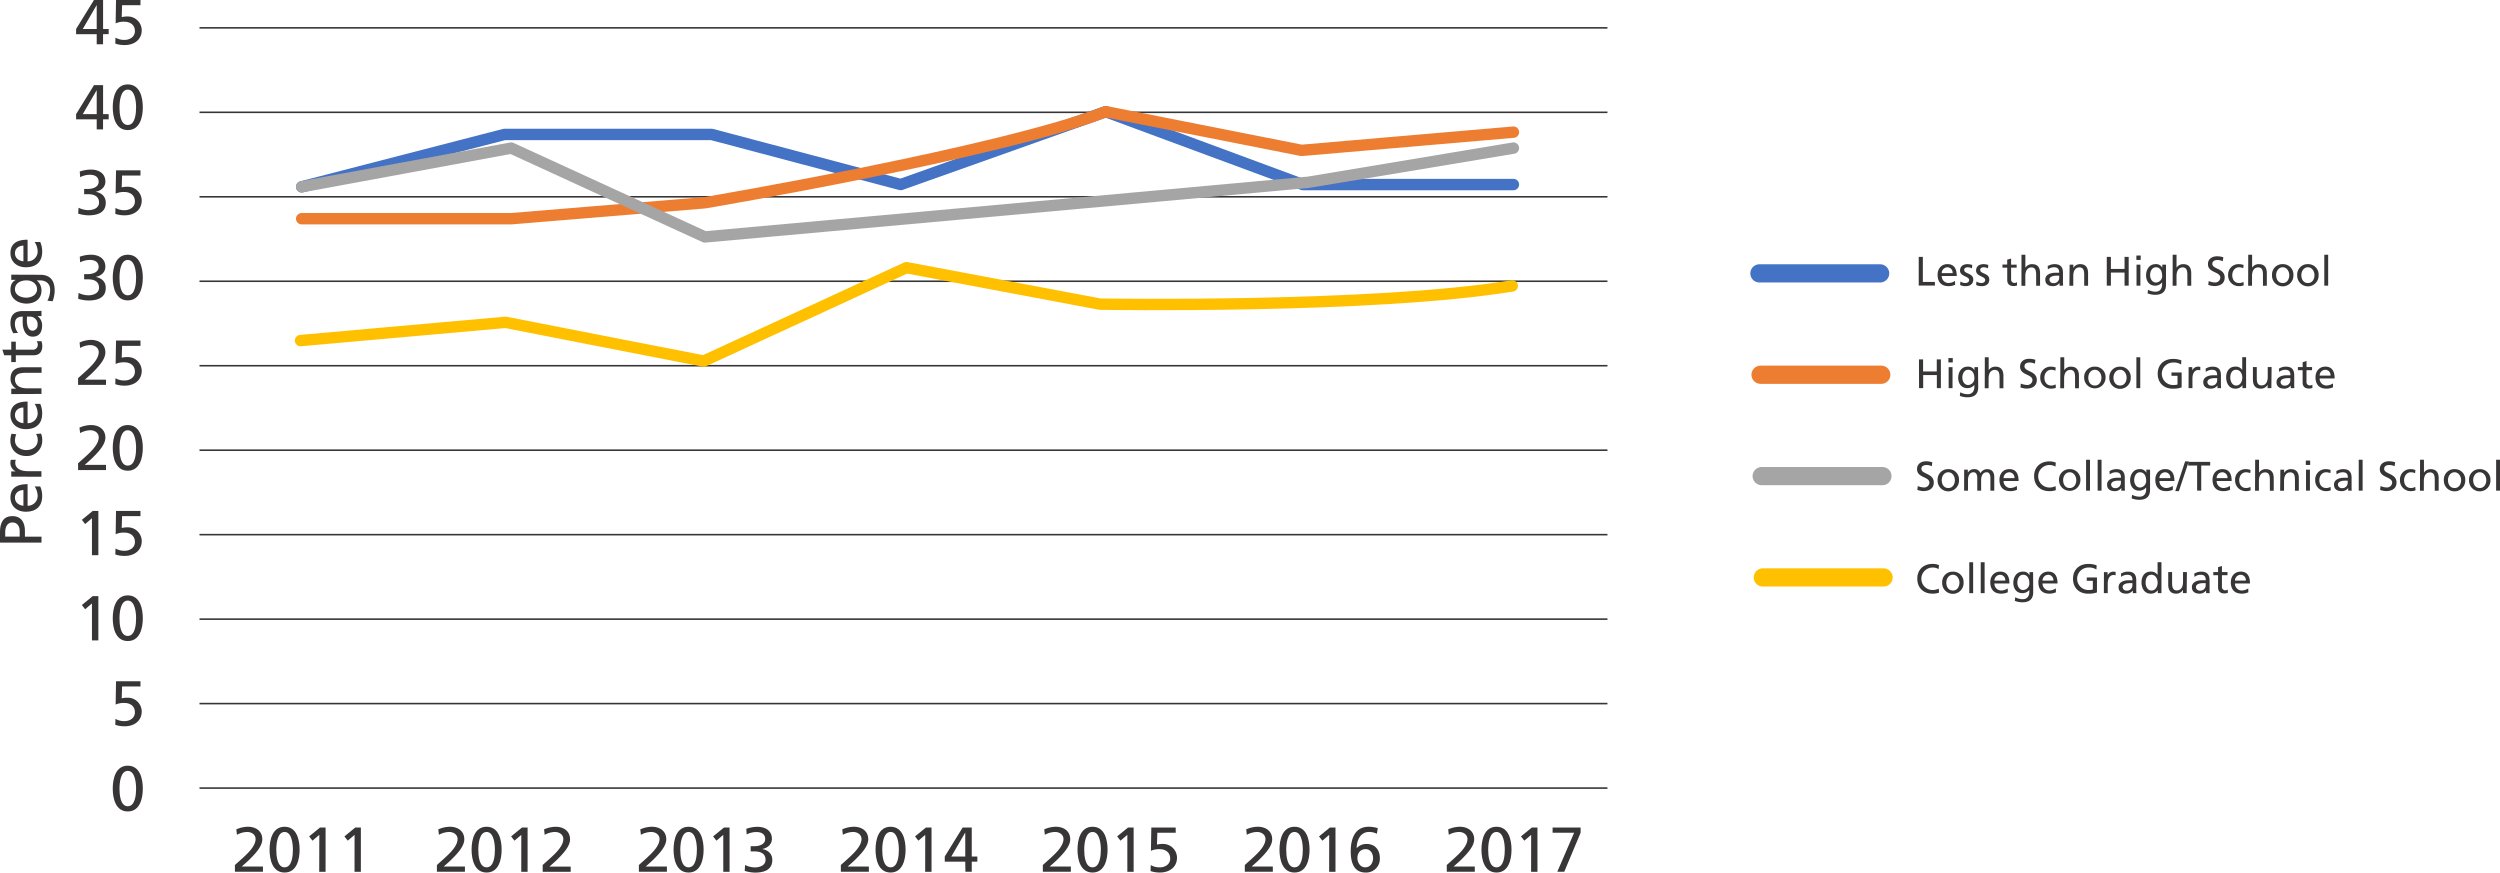 <?xml version="1.0" encoding="UTF-8"?> <svg xmlns="http://www.w3.org/2000/svg" width="1097.58" height="383.07" viewBox="0 0 1097.58 383.07"><defs><style>.cls-1,.cls-10,.cls-3,.cls-4,.cls-5,.cls-6,.cls-7,.cls-8,.cls-9{fill:none;}.cls-1{stroke:#373535;stroke-miterlimit:10;stroke-width:0.7px;}.cls-2{fill:#373535;}.cls-3,.cls-8{stroke:#4472c4;}.cls-10,.cls-3,.cls-4,.cls-5,.cls-6,.cls-7,.cls-8,.cls-9{stroke-linecap:round;stroke-linejoin:round;}.cls-3,.cls-4,.cls-5,.cls-6{stroke-width:8px;}.cls-4,.cls-9{stroke:#ed7d31;}.cls-10,.cls-5{stroke:#a5a5a5;}.cls-6,.cls-7{stroke:#ffc000;}.cls-10,.cls-7,.cls-8,.cls-9{stroke-width:5px;}</style></defs><title>Prevalence in Louisiana Education Over Time</title><g id="Graph"><line class="cls-1" x1="87.59" y1="12.23" x2="705.72" y2="12.23"></line><line class="cls-1" x1="87.59" y1="49.31" x2="705.72" y2="49.31"></line><line class="cls-1" x1="87.59" y1="86.4" x2="705.72" y2="86.4"></line><line class="cls-1" x1="87.59" y1="123.48" x2="705.72" y2="123.48"></line><line class="cls-1" x1="87.59" y1="160.56" x2="705.72" y2="160.56"></line><line class="cls-1" x1="87.59" y1="197.65" x2="705.72" y2="197.65"></line><line class="cls-1" x1="87.59" y1="234.73" x2="705.72" y2="234.73"></line><line class="cls-1" x1="87.59" y1="271.82" x2="705.72" y2="271.82"></line><line class="cls-1" x1="87.59" y1="308.9" x2="705.72" y2="308.9"></line><line class="cls-1" x1="87.59" y1="345.99" x2="705.72" y2="345.99"></line></g><g id="text"><path class="cls-2" d="M50.52,26.48H41.47V24.2l7.85-12.72h4V24.2h2.45v2.28H53.3v4.43H50.52Zm0-12.71h-.06L44.4,24.2h6.12Z" transform="translate(-8.06 -11.48)"></path><path class="cls-2" d="M69.73,13.77H61.66L61.49,19a10.11,10.11,0,0,1,2.5-.28,6.1,6.1,0,0,1,6.29,6c0,4.26-3.39,6.54-7.43,6.54a12.17,12.17,0,0,1-4.17-.64L58.76,28a7.61,7.61,0,0,0,4,1c2.31,0,4.53-1.36,4.53-3.84,0-2.78-2.08-4.15-4.7-4.15a8.68,8.68,0,0,0-3.76.73L59,11.48H69.73Z" transform="translate(-8.06 -11.48)"></path><path class="cls-2" d="M50.52,63.88H41.47V61.59l7.85-12.72h4V61.59h2.45v2.29H53.3V68.3H50.52Zm0-12.72h-.06L44.4,61.59h6.12Z" transform="translate(-8.06 -11.48)"></path><path class="cls-2" d="M64.16,48.54c5.37,0,6.6,5.79,6.6,10.05s-1.23,10-6.6,10-6.6-5.78-6.6-10S58.79,48.54,64.16,48.54Zm0,17.81c3.34,0,3.65-5.34,3.65-7.76s-.45-7.77-3.65-7.77-3.64,5.32-3.64,7.77S60.82,66.35,64.16,66.35Z" transform="translate(-8.06 -11.48)"></path><path class="cls-2" d="M45,94.44h1.56c2,0,4.81-.69,4.81-3.17,0-2.23-1.78-3.06-3.81-3.06a9.32,9.32,0,0,0-4.31,1.06l-.17-2.48a15.59,15.59,0,0,1,4.87-.86c3.42,0,6.37,1.61,6.37,5.28,0,2.45-1.94,4-4.17,4.43v.06c2.59.52,4.34,2.06,4.34,4.81,0,4.45-3.81,5.51-7.65,5.51a16.68,16.68,0,0,1-4.46-.75l.17-2.59a10,10,0,0,0,4.26,1.06c2.12,0,4.73-.84,4.73-3.31,0-2.9-2.34-3.7-4.84-3.7H45Z" transform="translate(-8.06 -11.48)"></path><path class="cls-2" d="M69.73,88.54H61.66l-.17,5.21a10.11,10.11,0,0,1,2.5-.28,6.1,6.1,0,0,1,6.29,6c0,4.26-3.39,6.54-7.43,6.54a12.17,12.17,0,0,1-4.17-.64l.08-2.61a7.7,7.7,0,0,0,4,1c2.31,0,4.53-1.36,4.53-3.84,0-2.78-2.08-4.15-4.7-4.15a8.68,8.68,0,0,0-3.76.73L59,86.26H69.73Z" transform="translate(-8.06 -11.48)"></path><path class="cls-2" d="M45,131.83h1.56c2,0,4.81-.7,4.81-3.17,0-2.23-1.78-3.06-3.81-3.06a9.44,9.44,0,0,0-4.31,1.05l-.17-2.47a15.3,15.3,0,0,1,4.87-.87c3.42,0,6.37,1.62,6.37,5.29,0,2.45-1.94,4-4.17,4.43v.05c2.59.53,4.34,2.06,4.34,4.82,0,4.45-3.81,5.51-7.65,5.51a16.68,16.68,0,0,1-4.46-.75l.17-2.59a10,10,0,0,0,4.26,1.06c2.12,0,4.73-.84,4.73-3.32,0-2.89-2.34-3.7-4.84-3.7H45Z" transform="translate(-8.06 -11.48)"></path><path class="cls-2" d="M64.16,123.31c5.37,0,6.6,5.79,6.6,10.05s-1.23,10-6.6,10-6.6-5.79-6.6-10S58.79,123.31,64.16,123.31Zm0,17.82c3.34,0,3.65-5.35,3.65-7.77s-.45-7.76-3.65-7.76-3.64,5.31-3.64,7.76S60.82,141.13,64.16,141.13Z" transform="translate(-8.06 -11.48)"></path><path class="cls-2" d="M42.34,177.49c1-.89,2.25-2,3.48-3.12,2.14-2,5.59-5.15,5.59-8.29,0-1.81-1.61-3.09-3.73-3.09a9.62,9.62,0,0,0-4.45,1.25L43,161.85A12.85,12.85,0,0,1,48,160.7c3.51,0,6.32,1.9,6.32,5.54,0,3.23-3.48,6.68-5.62,8.83-1.09,1.08-2.48,2.25-3.43,3.11h9.33v2.28H42.34Z" transform="translate(-8.06 -11.48)"></path><path class="cls-2" d="M69.73,163.32H61.66l-.17,5.2a10.73,10.73,0,0,1,2.5-.27,6.1,6.1,0,0,1,6.29,6c0,4.26-3.39,6.54-7.43,6.54a12.17,12.17,0,0,1-4.17-.64l.08-2.62a7.61,7.61,0,0,0,4,1c2.31,0,4.53-1.37,4.53-3.84,0-2.79-2.08-4.15-4.7-4.15a8.85,8.85,0,0,0-3.76.72L59,161H69.73Z" transform="translate(-8.06 -11.48)"></path><path class="cls-2" d="M42.34,214.87c1-.89,2.25-2,3.48-3.11,2.14-2,5.59-5.15,5.59-8.3,0-1.81-1.61-3.09-3.73-3.09a9.62,9.62,0,0,0-4.45,1.26l-.28-2.4A13,13,0,0,1,48,198.09c3.51,0,6.32,1.89,6.32,5.54,0,3.23-3.48,6.68-5.62,8.82-1.09,1.09-2.48,2.26-3.43,3.12h9.33v2.28H42.34Z" transform="translate(-8.06 -11.48)"></path><path class="cls-2" d="M64.16,198.09c5.37,0,6.6,5.79,6.6,10s-1.23,10.05-6.6,10.05-6.6-5.79-6.6-10.05S58.79,198.09,64.16,198.09Zm0,17.81c3.34,0,3.65-5.34,3.65-7.76s-.45-7.77-3.65-7.77-3.64,5.32-3.64,7.77S60.82,215.9,64.16,215.9Z" transform="translate(-8.06 -11.48)"></path><path class="cls-2" d="M48.43,239l-3,2.56L44,239.71l4.76-3.9h2.48v19.43H48.43Z" transform="translate(-8.06 -11.48)"></path><path class="cls-2" d="M69.73,238.09H61.66l-.17,5.21A10.11,10.11,0,0,1,64,243a6.1,6.1,0,0,1,6.29,6c0,4.26-3.39,6.54-7.43,6.54a12.17,12.17,0,0,1-4.17-.64l.08-2.61a7.7,7.7,0,0,0,4,1c2.31,0,4.53-1.36,4.53-3.84,0-2.78-2.08-4.15-4.7-4.15a8.68,8.68,0,0,0-3.76.73L59,235.81H69.73Z" transform="translate(-8.06 -11.48)"></path><path class="cls-2" d="M48.43,276.4l-3,2.56L44,277.1l4.76-3.9h2.48v19.43H48.43Z" transform="translate(-8.06 -11.48)"></path><path class="cls-2" d="M64.16,272.87c5.37,0,6.6,5.79,6.6,10.05s-1.23,10-6.6,10-6.6-5.79-6.6-10S58.79,272.87,64.16,272.87Zm0,17.81c3.34,0,3.65-5.34,3.65-7.76s-.45-7.77-3.65-7.77-3.64,5.32-3.64,7.77S60.82,290.68,64.16,290.68Z" transform="translate(-8.06 -11.48)"></path><path class="cls-2" d="M69.73,312.87H61.66l-.17,5.21a10.11,10.11,0,0,1,2.5-.28,6.1,6.1,0,0,1,6.29,6c0,4.26-3.39,6.54-7.43,6.54a12.17,12.17,0,0,1-4.17-.64l.08-2.62a7.61,7.61,0,0,0,4,1c2.31,0,4.53-1.37,4.53-3.84,0-2.79-2.08-4.15-4.7-4.15a8.85,8.85,0,0,0-3.76.72L59,310.59H69.73Z" transform="translate(-8.06 -11.48)"></path><path class="cls-2" d="M64.16,347.64c5.37,0,6.6,5.79,6.6,10.05s-1.23,10.05-6.6,10.05-6.6-5.79-6.6-10.05S58.79,347.64,64.16,347.64Zm0,17.81c3.34,0,3.65-5.34,3.65-7.76s-.45-7.77-3.65-7.77-3.64,5.32-3.64,7.77S60.82,365.45,64.16,365.45Z" transform="translate(-8.06 -11.48)"></path><path class="cls-2" d="M111.2,391.24c1-.89,2.25-2,3.48-3.12,2.14-2,5.59-5.15,5.59-8.29,0-1.81-1.61-3.09-3.73-3.09a9.62,9.62,0,0,0-4.45,1.25l-.28-2.39a12.9,12.9,0,0,1,5.1-1.15c3.5,0,6.31,1.9,6.31,5.54,0,3.23-3.48,6.68-5.62,8.83-1.08,1.08-2.48,2.25-3.42,3.11h9.32v2.28H111.2Z" transform="translate(-8.06 -11.48)"></path><path class="cls-2" d="M133,374.45c5.38,0,6.6,5.79,6.6,10.05s-1.22,10.05-6.6,10.05-6.59-5.79-6.59-10.05S127.65,374.45,133,374.45Zm0,17.82c3.34,0,3.65-5.35,3.65-7.77s-.44-7.76-3.65-7.76-3.64,5.31-3.64,7.76S129.68,392.27,133,392.27Z" transform="translate(-8.06 -11.48)"></path><path class="cls-2" d="M148.25,378l-3,2.56-1.47-1.87,4.76-3.89H151v19.42h-2.79Z" transform="translate(-8.06 -11.48)"></path><path class="cls-2" d="M163.73,378l-3,2.56-1.47-1.87,4.76-3.89h2.47v19.42h-2.78Z" transform="translate(-8.06 -11.48)"></path><path class="cls-2" d="M199.87,391.24c1-.89,2.26-2,3.48-3.12,2.15-2,5.6-5.15,5.6-8.29,0-1.81-1.62-3.09-3.73-3.09a9.63,9.63,0,0,0-4.46,1.25l-.27-2.39a12.85,12.85,0,0,1,5.09-1.15c3.51,0,6.32,1.9,6.32,5.54,0,3.23-3.48,6.68-5.62,8.83-1.09,1.08-2.48,2.25-3.43,3.11h9.33v2.28H199.87Z" transform="translate(-8.06 -11.48)"></path><path class="cls-2" d="M221.7,374.45c5.37,0,6.59,5.79,6.59,10.05s-1.22,10.05-6.59,10.05-6.6-5.79-6.6-10.05S216.33,374.45,221.7,374.45Zm0,17.82c3.34,0,3.64-5.35,3.64-7.77s-.44-7.76-3.64-7.76-3.65,5.31-3.65,7.76S218.36,392.27,221.7,392.27Z" transform="translate(-8.06 -11.48)"></path><path class="cls-2" d="M236.93,378l-3,2.56-1.48-1.87,4.76-3.89h2.48v19.42h-2.78Z" transform="translate(-8.06 -11.48)"></path><path class="cls-2" d="M246.31,391.24c1-.89,2.25-2,3.48-3.12,2.14-2,5.59-5.15,5.59-8.29,0-1.81-1.61-3.09-3.73-3.09A9.62,9.62,0,0,0,247.2,378l-.28-2.39a12.9,12.9,0,0,1,5.1-1.15c3.5,0,6.31,1.9,6.31,5.54,0,3.23-3.48,6.68-5.62,8.83-1.08,1.08-2.48,2.25-3.42,3.11h9.32v2.28h-12.3Z" transform="translate(-8.06 -11.48)"></path><path class="cls-2" d="M288.55,391.24c1-.89,2.25-2,3.48-3.12,2.14-2,5.59-5.15,5.59-8.29,0-1.81-1.61-3.09-3.73-3.09a9.62,9.62,0,0,0-4.45,1.25l-.28-2.39a12.85,12.85,0,0,1,5.09-1.15c3.51,0,6.32,1.9,6.32,5.54,0,3.23-3.48,6.68-5.62,8.83-1.09,1.08-2.48,2.25-3.42,3.11h9.32v2.28h-12.3Z" transform="translate(-8.06 -11.48)"></path><path class="cls-2" d="M310.37,374.45c5.37,0,6.6,5.79,6.6,10.05s-1.23,10.05-6.6,10.05-6.59-5.79-6.59-10.05S305,374.45,310.37,374.45Zm0,17.82c3.34,0,3.65-5.35,3.65-7.77s-.45-7.76-3.65-7.76-3.64,5.31-3.64,7.76S307,392.27,310.37,392.27Z" transform="translate(-8.06 -11.48)"></path><path class="cls-2" d="M325.6,378l-3,2.56-1.47-1.87,4.76-3.89h2.47v19.42H325.6Z" transform="translate(-8.06 -11.48)"></path><path class="cls-2" d="M337.63,383h1.56c2,0,4.81-.69,4.81-3.17,0-2.23-1.78-3.06-3.81-3.06a9.45,9.45,0,0,0-4.32,1.05l-.16-2.47a15.3,15.3,0,0,1,4.87-.87c3.42,0,6.37,1.62,6.37,5.29,0,2.45-1.95,4-4.17,4.43v.05c2.58.53,4.34,2.06,4.34,4.82,0,4.45-3.81,5.51-7.66,5.51a16.68,16.68,0,0,1-4.45-.75l.17-2.59a10,10,0,0,0,4.26,1.06c2.11,0,4.73-.84,4.73-3.31,0-2.9-2.34-3.71-4.84-3.71h-1.7Z" transform="translate(-8.06 -11.48)"></path><path class="cls-2" d="M377.22,391.24c1-.89,2.26-2,3.48-3.12,2.14-2,5.59-5.15,5.59-8.29,0-1.81-1.61-3.09-3.72-3.09a9.63,9.63,0,0,0-4.46,1.25l-.28-2.39a12.9,12.9,0,0,1,5.1-1.15c3.5,0,6.32,1.9,6.32,5.54,0,3.23-3.48,6.68-5.63,8.83-1.08,1.08-2.47,2.25-3.42,3.11h9.32v2.28h-12.3Z" transform="translate(-8.06 -11.48)"></path><path class="cls-2" d="M399.05,374.45c5.37,0,6.59,5.79,6.59,10.05s-1.22,10.05-6.59,10.05-6.6-5.79-6.6-10.05S393.67,374.45,399.05,374.45Zm0,17.82c3.34,0,3.64-5.35,3.64-7.77s-.44-7.76-3.64-7.76-3.65,5.31-3.65,7.76S395.71,392.27,399.05,392.27Z" transform="translate(-8.06 -11.48)"></path><path class="cls-2" d="M414.27,378l-3,2.56-1.48-1.87,4.76-3.89h2.48v19.42h-2.79Z" transform="translate(-8.06 -11.48)"></path><path class="cls-2" d="M431.84,389.79h-9v-2.28l7.85-12.72h4v12.72h2.45v2.28h-2.45v4.42h-2.78Zm0-12.72h-.06l-6.06,10.44h6.12Z" transform="translate(-8.06 -11.48)"></path><path class="cls-2" d="M465.9,391.24c1-.89,2.25-2,3.47-3.12,2.15-2,5.6-5.15,5.6-8.29,0-1.81-1.62-3.09-3.73-3.09a9.55,9.55,0,0,0-4.45,1.25l-.28-2.39a12.85,12.85,0,0,1,5.09-1.15c3.51,0,6.32,1.9,6.32,5.54,0,3.23-3.48,6.68-5.62,8.83-1.09,1.08-2.48,2.25-3.43,3.11h9.33v2.28H465.9Z" transform="translate(-8.06 -11.48)"></path><path class="cls-2" d="M487.72,374.45c5.37,0,6.6,5.79,6.6,10.05s-1.23,10.05-6.6,10.05-6.6-5.79-6.6-10.05S482.35,374.45,487.72,374.45Zm0,17.82c3.34,0,3.65-5.35,3.65-7.77s-.45-7.76-3.65-7.76-3.65,5.31-3.65,7.76S484.38,392.27,487.72,392.27Z" transform="translate(-8.06 -11.48)"></path><path class="cls-2" d="M503,378l-3,2.56-1.48-1.87,4.76-3.89h2.48v19.42H503Z" transform="translate(-8.06 -11.48)"></path><path class="cls-2" d="M524.24,377.07h-8.07l-.17,5.21a10.2,10.2,0,0,1,2.51-.28,6.1,6.1,0,0,1,6.29,6c0,4.26-3.4,6.54-7.43,6.54a12.24,12.24,0,0,1-4.18-.64l.09-2.62a7.57,7.57,0,0,0,4,1c2.31,0,4.54-1.37,4.54-3.84,0-2.79-2.09-4.15-4.7-4.15a8.85,8.85,0,0,0-3.76.72l.17-10.21h10.68Z" transform="translate(-8.06 -11.48)"></path><path class="cls-2" d="M554.57,391.24c1-.89,2.25-2,3.48-3.12,2.14-2,5.59-5.15,5.59-8.29,0-1.81-1.61-3.09-3.73-3.09a9.62,9.62,0,0,0-4.45,1.25l-.28-2.39a12.89,12.89,0,0,1,5.09-1.15c3.51,0,6.32,1.9,6.32,5.54,0,3.23-3.48,6.68-5.62,8.83-1.08,1.08-2.48,2.25-3.42,3.11h9.32v2.28h-12.3Z" transform="translate(-8.06 -11.48)"></path><path class="cls-2" d="M576.39,374.45c5.38,0,6.6,5.79,6.6,10.05s-1.22,10.05-6.6,10.05-6.59-5.79-6.59-10.05S571,374.45,576.39,374.45Zm0,17.82c3.34,0,3.65-5.35,3.65-7.77s-.45-7.76-3.65-7.76-3.64,5.31-3.64,7.76S573.05,392.27,576.39,392.27Z" transform="translate(-8.06 -11.48)"></path><path class="cls-2" d="M591.62,378l-3,2.56-1.47-1.87,4.76-3.89h2.47v19.42h-2.78Z" transform="translate(-8.06 -11.48)"></path><path class="cls-2" d="M612.55,377.54a7.37,7.37,0,0,0-3.45-.8c-3.61,0-5.37,3.34-5.42,7.07l.05,0A5.72,5.72,0,0,1,608,382c3.76,0,5.85,2.64,5.85,6.12a6,6,0,0,1-6.24,6.43c-5.43,0-6.54-4.9-6.54-9.33,0-5.26,1.73-10.77,7.88-10.77a13.55,13.55,0,0,1,4,.62Zm-4.92,6.74c-2.31,0-3.62,1.72-3.62,3.9,0,1.83,1.14,4.09,3.42,4.09s3.45-2,3.45-4.09C610.88,386.37,609.83,384.28,607.63,384.28Z" transform="translate(-8.06 -11.48)"></path><path class="cls-2" d="M643.24,391.24c1-.89,2.26-2,3.48-3.12,2.15-2,5.6-5.15,5.6-8.29,0-1.81-1.62-3.09-3.73-3.09a9.63,9.63,0,0,0-4.46,1.25l-.27-2.39a12.85,12.85,0,0,1,5.09-1.15c3.51,0,6.32,1.9,6.32,5.54,0,3.23-3.48,6.68-5.63,8.83-1.08,1.08-2.47,2.25-3.42,3.11h9.32v2.28h-12.3Z" transform="translate(-8.06 -11.48)"></path><path class="cls-2" d="M665.07,374.45c5.37,0,6.59,5.79,6.59,10.05s-1.22,10.05-6.59,10.05-6.6-5.79-6.6-10.05S659.7,374.45,665.07,374.45Zm0,17.82c3.34,0,3.64-5.35,3.64-7.77s-.44-7.76-3.64-7.76-3.65,5.31-3.65,7.76S661.73,392.27,665.07,392.27Z" transform="translate(-8.06 -11.48)"></path><path class="cls-2" d="M680.29,378l-3,2.56-1.48-1.87,4.76-3.89h2.48v19.42h-2.79Z" transform="translate(-8.06 -11.48)"></path><path class="cls-2" d="M702,377.07l-7.18,17.14h-3.06l7.4-17.14h-9.46v-2.28H702Z" transform="translate(-8.06 -11.48)"></path><path class="cls-2" d="M8.06,249.69v-4.78c0-3.73,1.3-6.83,5.45-6.83S19,241.23,19,244.52v2.56h7.28v2.61Zm8.64-2.61V244.5c0-1.62-.81-3.66-3.21-3.66s-3.14,2.4-3.14,4v2.22Z" transform="translate(-8.06 -11.48)"></path><path class="cls-2" d="M25.72,225.05a10.18,10.18,0,0,1,.86,4.2c0,4.73-2.87,6.89-7.2,6.89-3.94,0-6.73-2.48-6.73-6.23,0-4.44,3.24-5.87,7.52-5.87v9.49a4.35,4.35,0,0,0,4.43-4.38,7.83,7.83,0,0,0-1.33-4.1Zm-7.38,1.59c-2,0-3.71,1.2-3.71,3.32,0,2.4,2,3.39,3.71,3.57Z" transform="translate(-8.06 -11.48)"></path><path class="cls-2" d="M13,220.74v-2.29H15v0a4.06,4.06,0,0,1-2.38-3.47,7.19,7.19,0,0,1,.18-1.62H15a3.49,3.49,0,0,0-.24,1.36c0,2.19,2.09,3.62,5.43,3.62h6.05v2.45Z" transform="translate(-8.06 -11.48)"></path><path class="cls-2" d="M15.21,202.14a7.16,7.16,0,0,0-.58,2.66c0,2.74,2.46,4.28,5,4.28,2.37,0,5-1.28,5-4.44a5.06,5.06,0,0,0-.76-2.63l2.2-.18a7.42,7.42,0,0,1,.54,3.07,6.73,6.73,0,0,1-7,6.79c-4.05,0-7-2.72-7-6.79a9.33,9.33,0,0,1,.52-3Z" transform="translate(-8.06 -11.48)"></path><path class="cls-2" d="M25.72,188.8a10.18,10.18,0,0,1,.86,4.2c0,4.73-2.87,6.89-7.2,6.89-3.94,0-6.73-2.48-6.73-6.23,0-4.44,3.24-5.88,7.52-5.88v9.5a4.35,4.35,0,0,0,4.43-4.38,7.83,7.83,0,0,0-1.33-4.1Zm-7.38,1.59c-2,0-3.71,1.2-3.71,3.32,0,2.4,2,3.39,3.71,3.57Z" transform="translate(-8.06 -11.48)"></path><path class="cls-2" d="M13,184.49v-2.37h2.12v-.05a4.78,4.78,0,0,1-2.43-4.36c0-3.45,2.14-5,5.72-5h7.9v2.45H19.38c-3.1,0-4.62.68-4.75,2.82,0,2.79,2.25,4,5.48,4h6.16v2.45Z" transform="translate(-8.06 -11.48)"></path><path class="cls-2" d="M15,161.48V165h7.28a2.11,2.11,0,0,0,2.37-2.06,3,3,0,0,0-.47-1.67h2.09a7.48,7.48,0,0,1,.36,2.08c0,2.54-1.2,4.1-3.86,4.1H15v3H13v-3H9.89L9.1,165H13v-3.52Z" transform="translate(-8.06 -11.48)"></path><path class="cls-2" d="M13.9,157.77a8.5,8.5,0,0,1-1.25-4.39c0-3.8,1.88-5.34,5.51-5.34h5.5a20.9,20.9,0,0,0,2.61-.11v2.3H24.55v.05a4.93,4.93,0,0,1,2,4.12c0,2.87-1.25,4.88-4.14,4.88-3.34,0-4.39-3.65-4.39-6.18,0-1,0-1.65.05-2.61-2.29,0-3.47.83-3.47,3.29A6.29,6.29,0,0,0,16,157.64Zm6-7.28c0,.52-.05,1-.05,1.56,0,1.33.21,4.62,2.56,4.62a2.34,2.34,0,0,0,2.16-2.48,3.36,3.36,0,0,0-3.5-3.7Z" transform="translate(-8.06 -11.48)"></path><path class="cls-2" d="M25.7,132.12c4,0,6.36,2.08,6.36,6.86a13.42,13.42,0,0,1-.91,4.77l-2.27-.26a10.15,10.15,0,0,0,1.2-4.8c0-2.58-1.75-4.12-4.57-4.12h-1.3v.05a5.56,5.56,0,0,1,2.06,4.46c0,3.81-3.1,5.69-6.55,5.69s-7.07-1.93-7.07-6c0-2.35.86-3.65,2.3-4.38v-.05H13v-2.27Zm-5.93,2.45c-2.76,0-5.14,1.28-5.14,3.89s2.69,3.7,5,3.7c2.51,0,4.7-1.41,4.7-3.7S22.25,134.57,19.77,134.57Z" transform="translate(-8.06 -11.48)"></path><path class="cls-2" d="M25.72,117.73a10.2,10.2,0,0,1,.86,4.21c0,4.72-2.87,6.88-7.2,6.88-3.94,0-6.73-2.47-6.73-6.23,0-4.44,3.24-5.87,7.52-5.87v9.49a4.35,4.35,0,0,0,4.43-4.38,7.83,7.83,0,0,0-1.33-4.1Zm-7.38,1.6c-2,0-3.71,1.2-3.71,3.31,0,2.4,2,3.39,3.71,3.57Z" transform="translate(-8.06 -11.48)"></path><path class="cls-2" d="M850.44,124.26h1.81v11h5.29v1.59h-7.1Z" transform="translate(-8.06 -11.48)"></path><path class="cls-2" d="M866.42,136.51a7,7,0,0,1-2.91.6c-3.28,0-4.78-2-4.78-5,0-2.74,1.72-4.67,4.33-4.67,3.07,0,4.07,2.24,4.07,5.21h-6.59a3,3,0,0,0,3,3.08,5.38,5.38,0,0,0,2.84-.93Zm-1.1-5.12a2.33,2.33,0,0,0-2.3-2.57,2.56,2.56,0,0,0-2.48,2.57Z" transform="translate(-8.06 -11.48)"></path><path class="cls-2" d="M868.72,135.08a4.51,4.51,0,0,0,2.12.66c.78,0,1.74-.33,1.74-1.32,0-1.69-4-1.54-4-4.13,0-1.92,1.43-2.84,3.25-2.84a7.07,7.07,0,0,1,2.12.36l-.14,1.48a5.11,5.11,0,0,0-1.79-.47c-.87,0-1.63.37-1.63,1.13,0,1.88,4,1.33,4,4.28,0,2-1.58,2.88-3.22,2.88a5.4,5.4,0,0,1-2.54-.5Z" transform="translate(-8.06 -11.48)"></path><path class="cls-2" d="M875.76,135.08a4.51,4.51,0,0,0,2.12.66c.78,0,1.74-.33,1.74-1.32,0-1.69-4-1.54-4-4.13,0-1.92,1.43-2.84,3.26-2.84a7.06,7.06,0,0,1,2.11.36l-.14,1.48a5.06,5.06,0,0,0-1.79-.47c-.87,0-1.63.37-1.63,1.13,0,1.88,4,1.33,4,4.28,0,2-1.58,2.88-3.22,2.88a5.4,5.4,0,0,1-2.54-.5Z" transform="translate(-8.06 -11.48)"></path><path class="cls-2" d="M893.43,129H891v5.05a1.47,1.47,0,0,0,1.43,1.65,2.11,2.11,0,0,0,1.16-.33v1.45a5.25,5.25,0,0,1-1.45.25c-1.75,0-2.84-.83-2.84-2.68V129H887.2v-1.37h2.08v-2.14L891,125v2.68h2.45Z" transform="translate(-8.06 -11.48)"></path><path class="cls-2" d="M895.56,123.32h1.7V129h0a3.38,3.38,0,0,1,3-1.54c2.39,0,3.45,1.48,3.45,4v5.48H902v-4.77c0-2.16-.47-3.21-1.95-3.3-1.94,0-2.81,1.56-2.81,3.8v4.27h-1.7Z" transform="translate(-8.06 -11.48)"></path><path class="cls-2" d="M907.06,128.32a5.83,5.83,0,0,1,3-.87c2.64,0,3.71,1.3,3.71,3.82v3.81a14,14,0,0,0,.07,1.81h-1.59V135.7h0a3.43,3.43,0,0,1-2.86,1.41c-2,0-3.38-.87-3.38-2.88,0-2.31,2.53-3,4.29-3,.66,0,1.14,0,1.81,0,0-1.59-.58-2.41-2.28-2.41a4.38,4.38,0,0,0-2.68.94Zm5.05,4.18c-.37,0-.73,0-1.09,0-.92,0-3.2.15-3.2,1.77a1.63,1.63,0,0,0,1.72,1.51,2.33,2.33,0,0,0,2.57-2.43Z" transform="translate(-8.06 -11.48)"></path><path class="cls-2" d="M916.69,127.67h1.64v1.46h0a3.32,3.32,0,0,1,3-1.68c2.39,0,3.46,1.48,3.46,4v5.48h-1.7v-4.77c0-2.16-.48-3.21-2-3.3-1.94,0-2.8,1.56-2.8,3.8v4.27h-1.7Z" transform="translate(-8.06 -11.48)"></path><path class="cls-2" d="M933,124.26h1.81v5.29h6v-5.29h1.81v12.63h-1.81v-5.75h-6v5.75H933Z" transform="translate(-8.06 -11.48)"></path><path class="cls-2" d="M947.87,125.6H946v-1.92h1.92Zm-1.81,2.07h1.7v9.22h-1.7Z" transform="translate(-8.06 -11.48)"></path><path class="cls-2" d="M959,136.5c0,2.8-1.45,4.41-4.76,4.41a9.29,9.29,0,0,1-3.32-.63l.18-1.58a7.05,7.05,0,0,0,3.33.84c1.8,0,2.86-1.22,2.86-3.17v-.91h0a3.86,3.86,0,0,1-3.1,1.43c-2.64,0-3.94-2.15-3.94-4.54s1.34-4.9,4.12-4.9a3,3,0,0,1,3,1.59h0v-1.37H959Zm-1.71-4.11c0-1.92-.88-3.57-2.69-3.57s-2.57,1.87-2.57,3.44c0,1.74,1,3.26,2.57,3.26A2.87,2.87,0,0,0,957.33,132.39Z" transform="translate(-8.06 -11.48)"></path><path class="cls-2" d="M961.93,123.32h1.7V129h0a3.38,3.38,0,0,1,3-1.54c2.39,0,3.45,1.48,3.45,4v5.48h-1.7v-4.77c0-2.16-.47-3.21-1.95-3.3-1.94,0-2.81,1.56-2.81,3.8v4.27h-1.7Z" transform="translate(-8.06 -11.48)"></path><path class="cls-2" d="M983.92,126.16a5.58,5.58,0,0,0-2.37-.52c-1,0-2.21.36-2.21,1.68,0,2.43,5.43,1.87,5.43,6,0,2.69-2.08,3.76-4.61,3.76a8.46,8.46,0,0,1-2.59-.52l.18-1.69a7.53,7.53,0,0,0,2.63.62,2.25,2.25,0,0,0,2.47-2.06c0-2.83-5.43-2.05-5.43-6,0-2.24,1.78-3.43,4.06-3.43a8.3,8.3,0,0,1,2.69.45Z" transform="translate(-8.06 -11.48)"></path><path class="cls-2" d="M992.94,129.22a5,5,0,0,0-1.85-.4c-1.9,0-3,1.7-3,3.46s.89,3.46,3.08,3.46a3.52,3.52,0,0,0,1.83-.53l.12,1.52a5.09,5.09,0,0,1-2.13.38,4.67,4.67,0,0,1-4.71-4.83,4.55,4.55,0,0,1,4.71-4.83,6.32,6.32,0,0,1,2.06.36Z" transform="translate(-8.06 -11.48)"></path><path class="cls-2" d="M995.11,123.32h1.7V129h0a3.37,3.37,0,0,1,3-1.54c2.39,0,3.46,1.48,3.46,4v5.48h-1.7v-4.77c0-2.16-.47-3.21-2-3.3-1.93,0-2.8,1.56-2.8,3.8v4.27h-1.7Z" transform="translate(-8.06 -11.48)"></path><path class="cls-2" d="M1010.26,127.45a4.54,4.54,0,0,1,4.68,4.83,4.7,4.7,0,1,1-9.39,0A4.55,4.55,0,0,1,1010.26,127.45Zm0,8.29c2,0,2.87-1.81,2.87-3.46s-1.06-3.46-2.87-3.46-2.9,1.7-2.9,3.46S1008.25,135.74,1010.26,135.74Z" transform="translate(-8.06 -11.48)"></path><path class="cls-2" d="M1021.32,127.45a4.54,4.54,0,0,1,4.68,4.83,4.7,4.7,0,1,1-9.39,0A4.55,4.55,0,0,1,1021.32,127.45Zm0,8.29c2,0,2.87-1.81,2.87-3.46s-1.06-3.46-2.87-3.46-2.9,1.7-2.9,3.46S1019.31,135.74,1021.32,135.74Z" transform="translate(-8.06 -11.48)"></path><path class="cls-2" d="M1028.5,123.32h1.7v13.57h-1.7Z" transform="translate(-8.06 -11.48)"></path><path class="cls-2" d="M850.55,169.26h1.81v5.29h6v-5.29h1.81v12.63H858.4v-5.75h-6v5.75h-1.81Z" transform="translate(-8.06 -11.48)"></path><path class="cls-2" d="M865.39,170.6h-1.92v-1.92h1.92Zm-1.81,2.07h1.7v9.22h-1.7Z" transform="translate(-8.06 -11.48)"></path><path class="cls-2" d="M876.56,181.5c0,2.8-1.45,4.41-4.76,4.41a9.21,9.21,0,0,1-3.31-.63l.18-1.58a7,7,0,0,0,3.33.84c1.79,0,2.86-1.22,2.86-3.17v-.91h0a3.84,3.84,0,0,1-3.09,1.43c-2.65,0-4-2.15-4-4.54s1.34-4.9,4.13-4.9a3,3,0,0,1,3,1.59h0v-1.37h1.58Zm-1.7-4.11c0-1.92-.89-3.57-2.7-3.57s-2.57,1.87-2.57,3.44c0,1.74,1,3.26,2.57,3.26A2.88,2.88,0,0,0,874.86,177.39Z" transform="translate(-8.06 -11.48)"></path><path class="cls-2" d="M879.46,168.32h1.7V174h0a3.4,3.4,0,0,1,3-1.54c2.39,0,3.46,1.48,3.46,4v5.48h-1.7v-4.77c0-2.16-.47-3.21-2-3.3-1.93,0-2.8,1.56-2.8,3.8v4.27h-1.7Z" transform="translate(-8.06 -11.48)"></path><path class="cls-2" d="M901.45,171.16a5.62,5.62,0,0,0-2.38-.52c-1,0-2.2.36-2.2,1.68,0,2.43,5.42,1.87,5.42,6,0,2.69-2.08,3.76-4.61,3.76a8.52,8.52,0,0,1-2.59-.52l.18-1.69a7.53,7.53,0,0,0,2.63.62,2.26,2.26,0,0,0,2.48-2.06c0-2.83-5.43-2.05-5.43-6,0-2.24,1.77-3.43,4-3.43a8.4,8.4,0,0,1,2.7.45Z" transform="translate(-8.06 -11.48)"></path><path class="cls-2" d="M910.46,174.22a5,5,0,0,0-1.85-.4c-1.9,0-3,1.7-3,3.46s.89,3.46,3.08,3.46a3.52,3.52,0,0,0,1.83-.53l.13,1.52a5.14,5.14,0,0,1-2.14.38,4.67,4.67,0,0,1-4.71-4.83,4.56,4.56,0,0,1,4.71-4.83,6.27,6.27,0,0,1,2.06.36Z" transform="translate(-8.06 -11.48)"></path><path class="cls-2" d="M912.63,168.32h1.7V174h0a3.37,3.37,0,0,1,3-1.54c2.38,0,3.45,1.48,3.45,4v5.48h-1.7v-4.77c0-2.16-.47-3.21-2-3.3-1.94,0-2.81,1.56-2.81,3.8v4.27h-1.7Z" transform="translate(-8.06 -11.48)"></path><path class="cls-2" d="M927.78,172.45a4.55,4.55,0,0,1,4.69,4.83,4.7,4.7,0,1,1-9.4,0A4.56,4.56,0,0,1,927.78,172.45Zm0,8.29c2,0,2.88-1.81,2.88-3.46s-1.07-3.46-2.88-3.46-2.9,1.7-2.9,3.46S925.77,180.74,927.78,180.74Z" transform="translate(-8.06 -11.48)"></path><path class="cls-2" d="M938.84,172.45a4.54,4.54,0,0,1,4.68,4.83,4.7,4.7,0,1,1-9.39,0A4.55,4.55,0,0,1,938.84,172.45Zm0,8.29c2,0,2.87-1.81,2.87-3.46s-1.06-3.46-2.87-3.46-2.9,1.7-2.9,3.46S936.83,180.74,938.84,180.74Z" transform="translate(-8.06 -11.48)"></path><path class="cls-2" d="M946,168.32h1.7v13.57H946Z" transform="translate(-8.06 -11.48)"></path><path class="cls-2" d="M965.62,171.51a5.78,5.78,0,0,0-3.47-.87,4.94,4.94,0,0,0-.09,9.88,7.2,7.2,0,0,0,2-.22v-3.83h-2.66V175h4.47v6.57a11.33,11.33,0,0,1-3.85.56c-4,0-6.66-2.57-6.66-6.59s2.82-6.47,6.68-6.47a9.59,9.59,0,0,1,3.71.63Z" transform="translate(-8.06 -11.48)"></path><path class="cls-2" d="M968.94,172.67h1.59v1.42h0a2.83,2.83,0,0,1,2.41-1.64,4.91,4.91,0,0,1,1.12.12v1.52a2.62,2.62,0,0,0-.94-.16c-1.52,0-2.51,1.45-2.51,3.77v4.19h-1.7Z" transform="translate(-8.06 -11.48)"></path><path class="cls-2" d="M976.41,173.32a5.83,5.83,0,0,1,3-.87c2.64,0,3.71,1.3,3.71,3.82v3.81a16.32,16.32,0,0,0,.07,1.81h-1.59V180.7h0a3.4,3.4,0,0,1-2.85,1.41c-2,0-3.39-.87-3.39-2.88,0-2.31,2.53-3,4.29-3,.67,0,1.14,0,1.81,0,0-1.59-.58-2.41-2.28-2.41a4.4,4.4,0,0,0-2.68.94Zm5.05,4.18c-.36,0-.72,0-1.09,0-.92,0-3.2.15-3.2,1.77a1.63,1.63,0,0,0,1.72,1.51,2.33,2.33,0,0,0,2.57-2.43Z" transform="translate(-8.06 -11.48)"></path><path class="cls-2" d="M992.57,180.59h0a3.72,3.72,0,0,1-3.15,1.52c-2.79,0-4-2.48-4-5s1.31-4.67,4-4.67a3.27,3.27,0,0,1,3.05,1.48h0v-5.61h1.7v13.57h-1.63Zm-2.78.15c1.91,0,2.71-1.9,2.71-3.44,0-1.72-.89-3.48-2.73-3.48s-2.57,1.74-2.54,3.42C987.2,178.69,988,180.74,989.79,180.74Z" transform="translate(-8.06 -11.48)"></path><path class="cls-2" d="M1005.26,181.89h-1.65v-1.46h0a3.33,3.33,0,0,1-3,1.68c-2.38,0-3.45-1.48-3.45-4v-5.48h1.7v4.77c0,2.16.47,3.21,2,3.3,1.94,0,2.81-1.56,2.81-3.8v-4.27h1.7Z" transform="translate(-8.06 -11.48)"></path><path class="cls-2" d="M1008.59,173.32a5.86,5.86,0,0,1,3-.87c2.64,0,3.71,1.3,3.71,3.82v3.81a16.32,16.32,0,0,0,.07,1.81h-1.59V180.7h0a3.44,3.44,0,0,1-2.86,1.41c-2,0-3.39-.87-3.39-2.88,0-2.31,2.54-3,4.29-3,.67,0,1.14,0,1.81,0,0-1.59-.58-2.41-2.28-2.41a4.4,4.4,0,0,0-2.68.94Zm5,4.18c-.36,0-.72,0-1.09,0-.92,0-3.2.15-3.2,1.77a1.63,1.63,0,0,0,1.72,1.51,2.33,2.33,0,0,0,2.57-2.43Z" transform="translate(-8.06 -11.48)"></path><path class="cls-2" d="M1023.12,174h-2.44v5.05a1.46,1.46,0,0,0,1.43,1.65,2.11,2.11,0,0,0,1.16-.33v1.45a5.32,5.32,0,0,1-1.45.25c-1.75,0-2.84-.83-2.84-2.68V174h-2.08v-1.37H1019v-2.14l1.7-.54v2.68h2.44Z" transform="translate(-8.06 -11.48)"></path><path class="cls-2" d="M1032.34,181.51a7.05,7.05,0,0,1-2.92.6c-3.27,0-4.78-2-4.78-5,0-2.74,1.72-4.67,4.33-4.67,3.08,0,4.07,2.24,4.07,5.21h-6.58a3,3,0,0,0,3,3.08,5.41,5.41,0,0,0,2.84-.93Zm-1.11-5.12a2.33,2.33,0,0,0-2.3-2.57,2.55,2.55,0,0,0-2.47,2.57Z" transform="translate(-8.06 -11.48)"></path><path class="cls-2" d="M856.2,216.16a5.61,5.61,0,0,0-2.37-.52c-1,0-2.21.36-2.21,1.68,0,2.43,5.43,1.87,5.43,6,0,2.69-2.08,3.76-4.62,3.76a8.58,8.58,0,0,1-2.59-.52l.19-1.69a7.48,7.48,0,0,0,2.62.62,2.26,2.26,0,0,0,2.48-2.06c0-2.83-5.43-2.05-5.43-6,0-2.24,1.77-3.43,4-3.43a8.35,8.35,0,0,1,2.7.45Z" transform="translate(-8.06 -11.48)"></path><path class="cls-2" d="M863.44,217.45a4.54,4.54,0,0,1,4.68,4.83,4.7,4.7,0,1,1-9.39,0A4.55,4.55,0,0,1,863.44,217.45Zm0,8.29c2,0,2.87-1.81,2.87-3.46s-1.06-3.46-2.87-3.46-2.9,1.7-2.9,3.46S861.43,225.74,863.44,225.74Z" transform="translate(-8.06 -11.48)"></path><path class="cls-2" d="M870.39,217.67H872V219h0a3.12,3.12,0,0,1,2.93-1.55,2.72,2.72,0,0,1,2.62,1.79,3.3,3.3,0,0,1,2.86-1.79c2.35,0,3.2,1.52,3.2,3.53v5.91h-1.7v-5.5c0-1.14-.27-2.57-1.64-2.57-1.74,0-2.43,1.7-2.43,3.42v4.65h-1.7v-5.5c0-1.14-.27-2.57-1.65-2.57-1.73,0-2.42,1.7-2.42,3.42v4.65h-1.7Z" transform="translate(-8.06 -11.48)"></path><path class="cls-2" d="M893.57,226.51a7,7,0,0,1-2.91.6c-3.28,0-4.78-2-4.78-5,0-2.74,1.72-4.67,4.33-4.67,3.07,0,4.07,2.24,4.07,5.21h-6.59a3,3,0,0,0,3,3.08,5.38,5.38,0,0,0,2.84-.93Zm-1.1-5.12a2.33,2.33,0,0,0-2.3-2.57,2.56,2.56,0,0,0-2.48,2.57Z" transform="translate(-8.06 -11.48)"></path><path class="cls-2" d="M910.48,216.34a5.11,5.11,0,0,0-2.61-.7,4.94,4.94,0,0,0-.09,9.88,6.23,6.23,0,0,0,2.75-.62l.11,1.76a7.87,7.87,0,0,1-2.88.45c-4,0-6.66-2.57-6.66-6.59s2.82-6.47,6.68-6.47a6.91,6.91,0,0,1,2.84.54Z" transform="translate(-8.06 -11.48)"></path><path class="cls-2" d="M916.74,217.45a4.55,4.55,0,0,1,4.69,4.83,4.7,4.7,0,1,1-9.4,0A4.56,4.56,0,0,1,916.74,217.45Zm0,8.29c2,0,2.88-1.81,2.88-3.46s-1.07-3.46-2.88-3.46-2.9,1.7-2.9,3.46S914.73,225.74,916.74,225.74Z" transform="translate(-8.06 -11.48)"></path><path class="cls-2" d="M923.92,213.32h1.71v13.57h-1.71Z" transform="translate(-8.06 -11.48)"></path><path class="cls-2" d="M929,213.32h1.7v13.57H929Z" transform="translate(-8.06 -11.48)"></path><path class="cls-2" d="M934.2,218.32a5.86,5.86,0,0,1,3-.87c2.65,0,3.71,1.3,3.71,3.82v3.81a13.2,13.2,0,0,0,.08,1.81h-1.6V225.7h0a3.44,3.44,0,0,1-2.86,1.41c-2,0-3.39-.87-3.39-2.88,0-2.31,2.54-3,4.29-3,.67,0,1.14,0,1.81,0,0-1.59-.58-2.41-2.28-2.41a4.4,4.4,0,0,0-2.68.94Zm5,4.18c-.36,0-.72,0-1.08,0-.93,0-3.21.15-3.21,1.77a1.64,1.64,0,0,0,1.72,1.51,2.33,2.33,0,0,0,2.57-2.43Z" transform="translate(-8.06 -11.48)"></path><path class="cls-2" d="M952,226.5c0,2.8-1.45,4.41-4.76,4.41a9.29,9.29,0,0,1-3.32-.63l.18-1.58a7.05,7.05,0,0,0,3.33.84c1.8,0,2.86-1.22,2.86-3.17v-.91h0a3.86,3.86,0,0,1-3.1,1.43c-2.64,0-3.94-2.15-3.94-4.54s1.34-4.9,4.12-4.9a3,3,0,0,1,3,1.59h0v-1.37H952Zm-1.71-4.11c0-1.92-.88-3.57-2.69-3.57s-2.57,1.87-2.57,3.44c0,1.74,1,3.26,2.57,3.26A2.87,2.87,0,0,0,950.29,222.39Z" transform="translate(-8.06 -11.48)"></path><path class="cls-2" d="M962,226.51a7,7,0,0,1-2.92.6c-3.27,0-4.77-2-4.77-5,0-2.74,1.72-4.67,4.32-4.67,3.08,0,4.07,2.24,4.07,5.21h-6.58a3,3,0,0,0,3,3.08,5.41,5.41,0,0,0,2.84-.93Zm-1.11-5.12a2.33,2.33,0,0,0-2.29-2.57,2.55,2.55,0,0,0-2.48,2.57Z" transform="translate(-8.06 -11.48)"></path><path class="cls-2" d="M967.4,214.05H969l-4.34,13.06h-1.59Z" transform="translate(-8.06 -11.48)"></path><path class="cls-2" d="M972.67,215.86h-3.93v-1.6h9.66v1.6h-3.93v11h-1.8Z" transform="translate(-8.06 -11.48)"></path><path class="cls-2" d="M987.13,226.51a7.05,7.05,0,0,1-2.92.6c-3.27,0-4.78-2-4.78-5,0-2.74,1.72-4.67,4.33-4.67,3.08,0,4.07,2.24,4.07,5.21h-6.58a3,3,0,0,0,3,3.08,5.41,5.41,0,0,0,2.84-.93ZM986,221.39a2.33,2.33,0,0,0-2.3-2.57,2.55,2.55,0,0,0-2.47,2.57Z" transform="translate(-8.06 -11.48)"></path><path class="cls-2" d="M996,219.22a5,5,0,0,0-1.85-.4c-1.9,0-3,1.7-3,3.46s.89,3.46,3.08,3.46a3.52,3.52,0,0,0,1.83-.53l.12,1.52a5.09,5.09,0,0,1-2.13.38,4.67,4.67,0,0,1-4.71-4.83,4.56,4.56,0,0,1,4.71-4.83,6.32,6.32,0,0,1,2.06.36Z" transform="translate(-8.06 -11.48)"></path><path class="cls-2" d="M998.15,213.32h1.7V219h0a3.37,3.37,0,0,1,3-1.54c2.38,0,3.45,1.48,3.45,4v5.48h-1.7v-4.77c0-2.16-.47-3.21-2-3.3-1.94,0-2.81,1.56-2.81,3.8v4.27h-1.7Z" transform="translate(-8.06 -11.48)"></path><path class="cls-2" d="M1009.21,217.67h1.65v1.46h0a3.32,3.32,0,0,1,3-1.68c2.39,0,3.46,1.48,3.46,4v5.48h-1.7v-4.77c0-2.16-.47-3.21-2-3.3-1.93,0-2.8,1.56-2.8,3.8v4.27h-1.7Z" transform="translate(-8.06 -11.48)"></path><path class="cls-2" d="M1022.29,215.6h-1.91v-1.92h1.91Zm-1.81,2.07h1.71v9.22h-1.71Z" transform="translate(-8.06 -11.48)"></path><path class="cls-2" d="M1031.16,219.22a4.94,4.94,0,0,0-1.84-.4c-1.9,0-3,1.7-3,3.46s.88,3.46,3.07,3.46a3.49,3.49,0,0,0,1.83-.53l.13,1.52a5.14,5.14,0,0,1-2.14.38,4.67,4.67,0,0,1-4.7-4.83,4.55,4.55,0,0,1,4.7-4.83,6.38,6.38,0,0,1,2.07.36Z" transform="translate(-8.06 -11.48)"></path><path class="cls-2" d="M1033.77,218.32a5.83,5.83,0,0,1,3-.87c2.64,0,3.71,1.3,3.71,3.82v3.81a14,14,0,0,0,.07,1.81H1039V225.7h0a3.43,3.43,0,0,1-2.86,1.41c-2,0-3.38-.87-3.38-2.88,0-2.31,2.53-3,4.29-3,.67,0,1.14,0,1.81,0,0-1.59-.58-2.41-2.28-2.41a4.4,4.4,0,0,0-2.68.94Zm5,4.18c-.36,0-.73,0-1.09,0-.92,0-3.2.15-3.2,1.77a1.63,1.63,0,0,0,1.72,1.51,2.33,2.33,0,0,0,2.57-2.43Z" transform="translate(-8.06 -11.48)"></path><path class="cls-2" d="M1043.62,213.32h1.7v13.57h-1.7Z" transform="translate(-8.06 -11.48)"></path><path class="cls-2" d="M1059.36,216.16a5.58,5.58,0,0,0-2.37-.52c-1,0-2.21.36-2.21,1.68,0,2.43,5.43,1.87,5.43,6,0,2.69-2.08,3.76-4.61,3.76a8.46,8.46,0,0,1-2.59-.52l.18-1.69a7.48,7.48,0,0,0,2.62.62,2.26,2.26,0,0,0,2.48-2.06c0-2.83-5.43-2.05-5.43-6,0-2.24,1.78-3.43,4.06-3.43a8.3,8.3,0,0,1,2.69.45Z" transform="translate(-8.06 -11.48)"></path><path class="cls-2" d="M1068.37,219.22a4.94,4.94,0,0,0-1.84-.4c-1.9,0-3,1.7-3,3.46s.89,3.46,3.08,3.46a3.46,3.46,0,0,0,1.82-.53l.13,1.52a5.12,5.12,0,0,1-2.13.38,4.67,4.67,0,0,1-4.71-4.83,4.55,4.55,0,0,1,4.71-4.83,6.37,6.37,0,0,1,2.06.36Z" transform="translate(-8.06 -11.48)"></path><path class="cls-2" d="M1070.55,213.32h1.7V219h0a3.4,3.4,0,0,1,3-1.54c2.39,0,3.46,1.48,3.46,4v5.48H1077v-4.77c0-2.16-.47-3.21-2-3.3-1.93,0-2.8,1.56-2.8,3.8v4.27h-1.7Z" transform="translate(-8.06 -11.48)"></path><path class="cls-2" d="M1085.7,217.45a4.54,4.54,0,0,1,4.68,4.83,4.7,4.7,0,1,1-9.39,0A4.55,4.55,0,0,1,1085.7,217.45Zm0,8.29c2,0,2.87-1.81,2.87-3.46s-1.07-3.46-2.87-3.46-2.9,1.7-2.9,3.46S1083.69,225.74,1085.7,225.74Z" transform="translate(-8.06 -11.48)"></path><path class="cls-2" d="M1096.75,217.45a4.55,4.55,0,0,1,4.69,4.83,4.7,4.7,0,1,1-9.39,0A4.55,4.55,0,0,1,1096.75,217.45Zm0,8.29c2,0,2.88-1.81,2.88-3.46s-1.07-3.46-2.88-3.46-2.89,1.7-2.89,3.46S1094.75,225.74,1096.75,225.74Z" transform="translate(-8.06 -11.48)"></path><path class="cls-2" d="M1103.94,213.32h1.7v13.57h-1.7Z" transform="translate(-8.06 -11.48)"></path><path class="cls-2" d="M859.18,261.34a5,5,0,0,0-2.6-.7,4.94,4.94,0,0,0-.09,9.88,6.26,6.26,0,0,0,2.75-.62l.11,1.76a7.87,7.87,0,0,1-2.88.45c-4,0-6.66-2.57-6.66-6.59s2.82-6.47,6.68-6.47a7,7,0,0,1,2.84.54Z" transform="translate(-8.06 -11.48)"></path><path class="cls-2" d="M865.45,262.45a4.54,4.54,0,0,1,4.68,4.83,4.7,4.7,0,1,1-9.39,0A4.55,4.55,0,0,1,865.45,262.45Zm0,8.29c2,0,2.87-1.81,2.87-3.46s-1.06-3.46-2.87-3.46-2.9,1.7-2.9,3.46S863.44,270.74,865.45,270.74Z" transform="translate(-8.06 -11.48)"></path><path class="cls-2" d="M872.63,258.32h1.7v13.57h-1.7Z" transform="translate(-8.06 -11.48)"></path><path class="cls-2" d="M877.66,258.32h1.71v13.57h-1.71Z" transform="translate(-8.06 -11.48)"></path><path class="cls-2" d="M889.55,271.51a7,7,0,0,1-2.91.6c-3.27,0-4.78-2-4.78-5,0-2.74,1.72-4.67,4.33-4.67,3.07,0,4.07,2.24,4.07,5.21h-6.59a3,3,0,0,0,3,3.08,5.38,5.38,0,0,0,2.84-.93Zm-1.1-5.12a2.33,2.33,0,0,0-2.3-2.57,2.56,2.56,0,0,0-2.48,2.57Z" transform="translate(-8.06 -11.48)"></path><path class="cls-2" d="M900.7,271.5c0,2.8-1.45,4.41-4.76,4.41a9.28,9.28,0,0,1-3.31-.63l.18-1.58a7,7,0,0,0,3.33.84c1.79,0,2.86-1.22,2.86-3.17v-.91h0a3.83,3.83,0,0,1-3.09,1.43c-2.64,0-3.94-2.15-3.94-4.54s1.33-4.9,4.12-4.9a3,3,0,0,1,3,1.59h0v-1.37h1.57Zm-1.7-4.11c0-1.92-.88-3.57-2.7-3.57s-2.56,1.87-2.56,3.44c0,1.74,1,3.26,2.56,3.26A2.87,2.87,0,0,0,899,267.39Z" transform="translate(-8.06 -11.48)"></path><path class="cls-2" d="M910.68,271.51a7.05,7.05,0,0,1-2.92.6c-3.27,0-4.78-2-4.78-5,0-2.74,1.72-4.67,4.33-4.67,3.08,0,4.07,2.24,4.07,5.21h-6.59a3,3,0,0,0,3,3.08,5.42,5.42,0,0,0,2.85-.93Zm-1.11-5.12a2.33,2.33,0,0,0-2.3-2.57,2.56,2.56,0,0,0-2.48,2.57Z" transform="translate(-8.06 -11.48)"></path><path class="cls-2" d="M928.45,261.51a5.84,5.84,0,0,0-3.48-.87,4.94,4.94,0,0,0-.09,9.88,7.29,7.29,0,0,0,2-.22v-3.83h-2.66V265h4.47v6.57a11.38,11.38,0,0,1-3.85.56c-4,0-6.66-2.57-6.66-6.59s2.82-6.47,6.67-6.47a9.55,9.55,0,0,1,3.71.63Z" transform="translate(-8.06 -11.48)"></path><path class="cls-2" d="M931.76,262.67h1.59v1.42h0a2.82,2.82,0,0,1,2.41-1.64,5,5,0,0,1,1.12.12v1.52a2.66,2.66,0,0,0-.94-.16c-1.52,0-2.52,1.45-2.52,3.77v4.19h-1.7Z" transform="translate(-8.06 -11.48)"></path><path class="cls-2" d="M939.24,263.32a5.83,5.83,0,0,1,3-.87c2.64,0,3.71,1.3,3.71,3.82v3.81a14,14,0,0,0,.07,1.81h-1.59V270.7h0a3.43,3.43,0,0,1-2.86,1.41c-2,0-3.38-.87-3.38-2.88,0-2.31,2.53-3,4.28-3,.67,0,1.15,0,1.81,0,0-1.59-.57-2.41-2.28-2.41a4.35,4.35,0,0,0-2.67.94Zm5,4.18c-.36,0-.72,0-1.08,0-.92,0-3.2.15-3.2,1.77a1.63,1.63,0,0,0,1.71,1.51,2.33,2.33,0,0,0,2.57-2.43Z" transform="translate(-8.06 -11.48)"></path><path class="cls-2" d="M955.4,270.59h0a3.69,3.69,0,0,1-3.15,1.52c-2.78,0-4-2.48-4-5s1.3-4.67,4-4.67a3.3,3.3,0,0,1,3.06,1.48h0v-5.61H957v13.57H955.4Zm-2.79.15c1.92,0,2.72-1.9,2.72-3.44,0-1.72-.89-3.48-2.74-3.48s-2.57,1.74-2.53,3.42C950,268.69,950.78,270.74,952.61,270.74Z" transform="translate(-8.06 -11.48)"></path><path class="cls-2" d="M968.08,271.89h-1.64v-1.46h0a3.3,3.3,0,0,1-3,1.68c-2.39,0-3.46-1.48-3.46-4v-5.48h1.7v4.77c0,2.16.47,3.21,2,3.3,1.94,0,2.8-1.56,2.8-3.8v-4.27h1.7Z" transform="translate(-8.06 -11.48)"></path><path class="cls-2" d="M971.42,263.32a5.83,5.83,0,0,1,3-.87c2.64,0,3.71,1.3,3.71,3.82v3.81a14,14,0,0,0,.07,1.81h-1.59V270.7h0a3.43,3.43,0,0,1-2.86,1.41c-2,0-3.38-.87-3.38-2.88,0-2.31,2.53-3,4.29-3,.67,0,1.14,0,1.8,0,0-1.59-.57-2.41-2.27-2.41a4.38,4.38,0,0,0-2.68.94Zm5,4.18c-.36,0-.72,0-1.08,0-.92,0-3.2.15-3.2,1.77a1.63,1.63,0,0,0,1.72,1.51,2.33,2.33,0,0,0,2.56-2.43Z" transform="translate(-8.06 -11.48)"></path><path class="cls-2" d="M986,264h-2.44v5a1.46,1.46,0,0,0,1.43,1.65,2.1,2.1,0,0,0,1.15-.33v1.45a5.24,5.24,0,0,1-1.44.25c-1.76,0-2.84-.83-2.84-2.68V264h-2.09v-1.37h2.09v-2.14l1.7-.54v2.68H986Z" transform="translate(-8.06 -11.48)"></path><path class="cls-2" d="M995.16,271.51a7,7,0,0,1-2.91.6c-3.28,0-4.78-2-4.78-5,0-2.74,1.72-4.67,4.32-4.67,3.08,0,4.08,2.24,4.08,5.21h-6.59a3,3,0,0,0,3,3.08,5.38,5.38,0,0,0,2.84-.93Zm-1.1-5.12a2.33,2.33,0,0,0-2.3-2.57,2.56,2.56,0,0,0-2.48,2.57Z" transform="translate(-8.06 -11.48)"></path><line class="cls-3" x1="825.44" y1="120.02" x2="772.44" y2="120.02"></line><line class="cls-4" x1="825.94" y1="164.52" x2="772.94" y2="164.52"></line><line class="cls-5" x1="826.44" y1="209.02" x2="773.44" y2="209.02"></line><line class="cls-6" x1="826.94" y1="253.52" x2="773.94" y2="253.52"></line></g><g id="bars"><path class="cls-7" d="M140,161l90-8,87,17,89-41,85,16s120,2,181-8" transform="translate(-8.06 -11.48)"></path><polyline class="cls-8" points="132.44 82.02 221.44 59.02 312.44 59.02 395.44 81.02 485.44 49.02 571.91 81.02 664.44 81.02"></polyline><path class="cls-9" d="M140.5,107.5h92l85-7s130-22,176-40l86,17,93-8" transform="translate(-8.06 -11.48)"></path><path class="cls-10" d="M140.5,93.5l92-17,85,39s211-19,265-24l90-15" transform="translate(-8.06 -11.48)"></path></g></svg> 